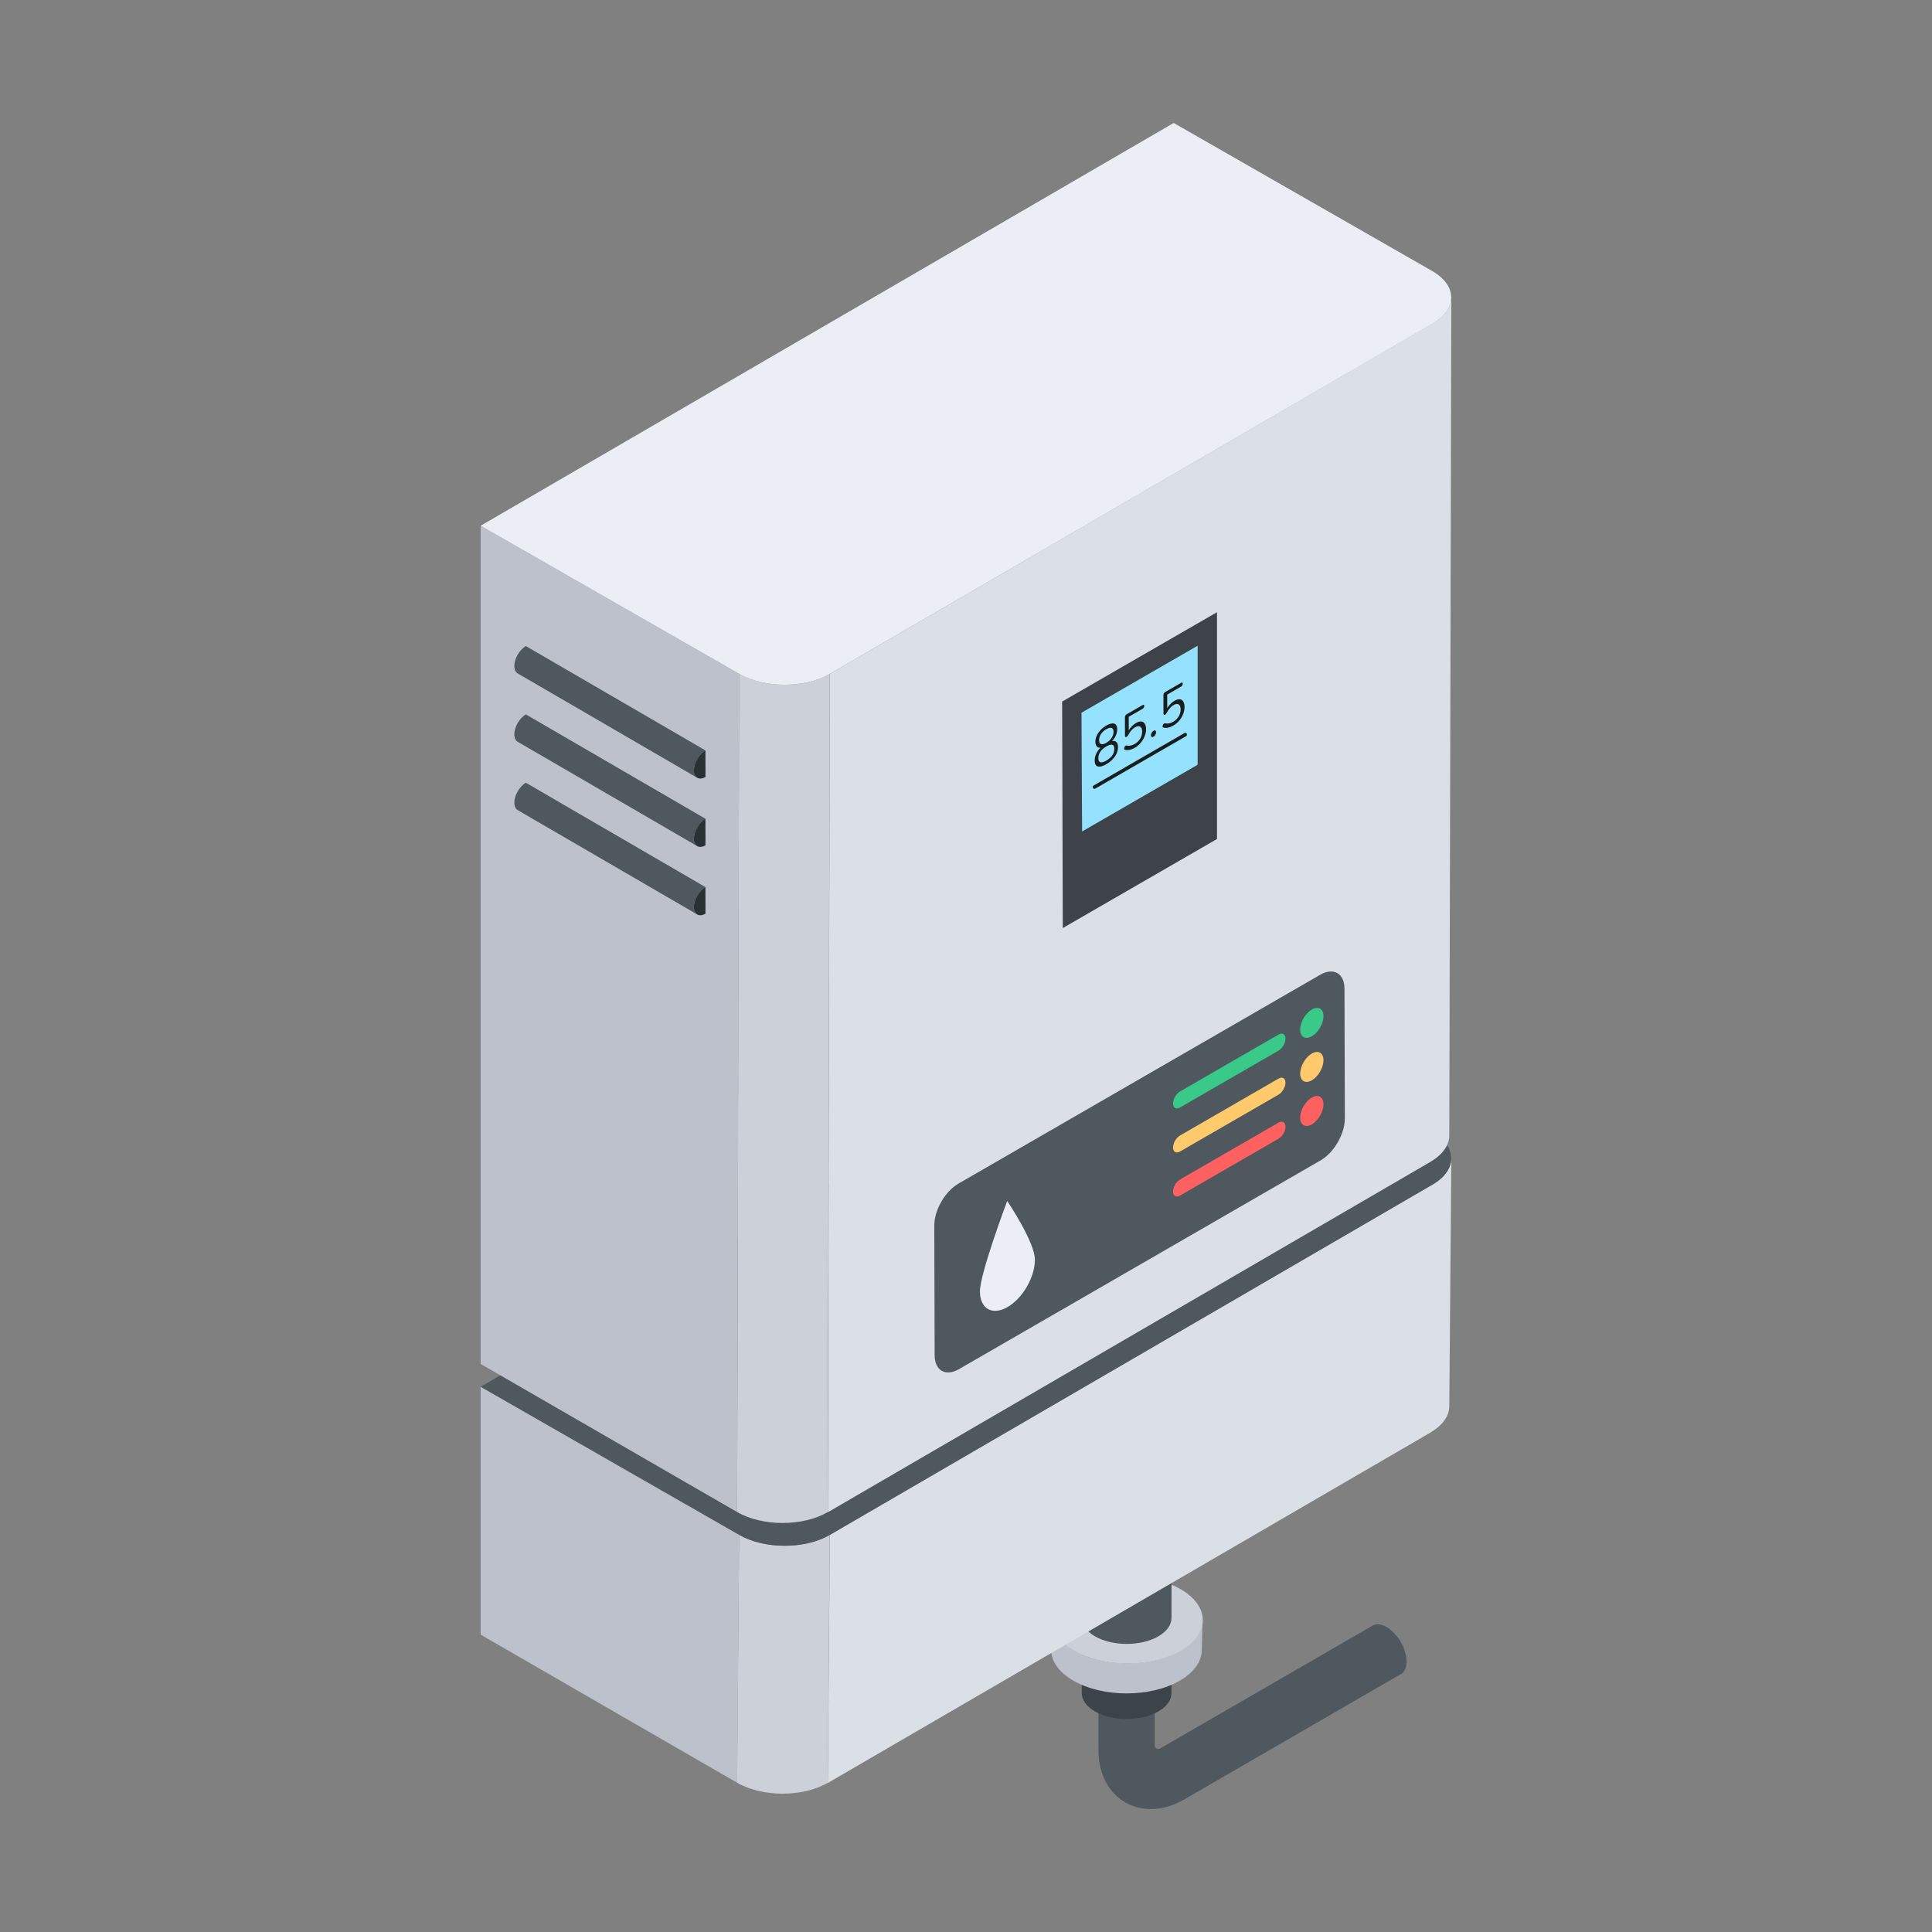<?xml version="1.0" encoding="UTF-8"?> <svg xmlns="http://www.w3.org/2000/svg" id="Layer_1" viewBox="0 0 110 110"><rect x="0" y="0" width="110" height="110" fill="#808080" stroke="none"/><g id="_x38_2"><g><g><g><g><path d="m80.084 94.6c0 .32-.104.552-.264.68-.04.024-.072.048-.112.064l-12.275 7.104c-2.386 1.389-4.89.043-4.89-2.801l-.008-6.992c0-.24.16-.472.472-.656.966-.57 2.7-.193 2.729.632.005 5.184.006 5.818.007 6.743 0.0.157.168.257.305.179 2.245-1.293 12.027-6.953 12.027-6.953.032-.024.072-.048.104-.064.208-.096.472-.072.768.104.632.36 1.136 1.232 1.136 1.961z" fill="#4f575f"></path></g></g></g><g><g><path d="m66.727 86.473-.028 9.93c-.001.376-.249.751-.744 1.039-.993.577-2.609.579-3.612 0-.503-.29-.754-.672-.753-1.054l.028-9.93c-.001.381.25.763.753 1.054 1.003.579 2.62.577 3.612-0.0.495-.288.743-.663.744-1.039z" fill="#3d4449"></path></g></g><g><g><g><g><path d="m68.472 92.229-.047 1.714c-.002.631-.418 1.261-1.25 1.745-1.667.969-4.382.973-6.066 0-.845-.488-1.266-1.129-1.264-1.769l.047-1.714c-.002.64.42 1.282 1.264 1.769 1.685.973 4.399.969 6.066-0.0.832-.483 1.248-1.114 1.25-1.745z" fill="#bcc1cb"></path></g></g><g><g><ellipse cx="64.179" cy="92.217" fill="#ccd0d9" rx="2.485" ry="4.29" transform="matrix(.003 -1 1 .003 -28.219 156.136)"></ellipse></g></g></g></g><g><g><path d="m66.727 82.195-.028 9.93c-.001.376-.249.751-.744 1.039-.993.577-2.609.579-3.612 0-.503-.29-.754-.672-.753-1.054l.028-9.93c-.001.381.25.763.753 1.054 1.003.579 2.62.577 3.612-0.0.495-.288.743-.663.744-1.039z" fill="#4f575f"></path></g></g></g><g><g><g><g><g><g><g><g><path d="m82.633 65.964-.117 14.107c0 .537-.369 1.073-1.073 1.493l-34.311 19.951.117-14.124 34.311-19.951c.705-.403 1.057-.939 1.073-1.476z" fill="#dbdfe6"></path></g></g><g><g><path d="m42.086 87.387-.116 14.115-14.602-8.431v-14.115z" fill="#bcc1cb"></path></g></g><g><g><path d="m47.241 87.393-.116 14.115c-1.415.822-3.721.822-5.156-.006l.116-14.115c1.435.829 3.741.829 5.156.006z" fill="#ccd0d9"></path></g></g><g><g><path d="m81.544 64.455c1.435.829 1.443 2.164.017 2.993l-34.32 19.946c-1.415.822-3.721.822-5.156-.006l-14.718-8.431 39.575-22.932z" fill="#4f575f"></path></g></g></g></g><g><g><g><g><path d="m82.633 16.94-.117 47.719c0 .537-.369 1.073-1.073 1.493l-34.311 19.951.117-47.736 34.311-19.951c.705-.403 1.057-.939 1.073-1.476z" fill="#dbdfe6"></path></g></g><g><g><path d="m42.086 38.363-.116 47.727-14.602-8.431v-47.727z" fill="#bcc1cb"></path></g></g><g><g><path d="m47.241 38.369-.116 47.727c-1.415.822-3.721.822-5.156-.006l.116-47.727c1.435.829 3.741.829 5.156.006z" fill="#ccd0d9"></path></g></g><g><g><path d="m81.544 15.431c1.435.829 1.443 2.164.017 2.993l-34.32 19.946c-1.415.822-3.721.822-5.156-.006l-14.718-8.431 39.458-22.932z" fill="#ebeef4"></path></g></g></g></g></g></g><g><g><path d="m69.29 34.857v12.913l-8.779 5.069-.037-12.895z" fill="#3d4349"></path></g><g><path d="m61.577 40.579 6.611-3.814v6.777l-6.578 3.799z" fill="#95e2fe"></path></g></g><g><g><g><g><g><path d="m39.699 44.284-10.223-5.941c-.118-.069-.191-.215-.192-.423-.001-.417.292-.926.657-1.136l10.223 5.941c-.365.211-.658.719-.657 1.136.001.208.074.355.192.423z" fill="#4f575f"></path></g></g><g><g><path d="m40.164 42.724.004 1.513c-.365.211-.66.042-.662-.377-.001-.417.292-.926.657-1.136z" fill="#2a3134"></path></g></g></g></g><g><g><g><g><path d="m39.699 48.175-10.223-5.941c-.118-.069-.191-.215-.192-.423-.001-.417.292-.926.657-1.136l10.223 5.941c-.365.211-.658.719-.657 1.136.001.208.074.355.192.423z" fill="#4f575f"></path></g></g><g><g><path d="m40.164 46.615.004 1.513c-.365.211-.66.042-.662-.377-.001-.417.292-.926.657-1.136z" fill="#2a3134"></path></g></g></g></g><g><g><g><g><path d="m39.699 52.066-10.223-5.941c-.118-.069-.191-.215-.192-.423-.001-.417.292-.926.657-1.136l10.223 5.941c-.365.211-.658.719-.657 1.136.001.208.074.355.192.423z" fill="#4f575f"></path></g></g><g><g><path d="m40.164 50.507.004 1.513c-.365.211-.66.042-.662-.377-.001-.417.292-.926.657-1.136z" fill="#2a3134"></path></g></g></g></g></g><g><g><g><path d="m75.162 55.502c.763-.44 1.384-.086 1.387.79l.021 7.387c.002.876-.615 1.946-1.378 2.386l-20.59 11.887c-.763.44-1.384.086-1.387-.79l-.021-7.387c-.002-.876.615-1.946 1.378-2.386z" fill="#4f575f"></path></g></g><g><g><g><path d="m74.689 57.477c.366-.211.663-.042.664.378.001.423-.294.934-.66 1.145-.368.212-.665.043-.666-.379-.001-.42.294-.931.662-1.143z" fill="#39c988"></path></g></g><g><g><path d="m72.794 58.904c.217-.125.395-.023.396.231.001.249-.177.556-.393.681l-5.613 3.241c-.217.125-.395.023-.396-.225-.001-.254.177-.561.393-.686z" fill="#39c988"></path></g></g></g><g><g><g><path d="m74.689 59.984c.366-.211.663-.042.664.378.001.423-.294.934-.66 1.145-.368.212-.665.043-.666-.379-.001-.42.294-.931.662-1.143z" fill="#ffca6c"></path></g></g><g><g><path d="m72.794 61.411c.217-.125.395-.023.396.231.001.249-.177.556-.393.681l-5.613 3.241c-.217.125-.395.023-.396-.225-.001-.254.177-.561.393-.686z" fill="#ffca6c"></path></g></g></g><g><g><g><path d="m74.689 62.491c.366-.211.663-.042.664.378.001.423-.294.934-.66 1.145-.368.212-.665.043-.666-.379-.001-.42.294-.931.662-1.143z" fill="#ff6161"></path></g></g><g><g><path d="m72.794 63.918c.217-.125.395-.023.396.231.001.249-.177.556-.393.681l-5.613 3.241c-.217.125-.395.023-.396-.225-.001-.254.177-.561.393-.686z" fill="#ff6161"></path></g></g></g><g><g><path d="m57.346 68.379c.079.117 1.574 2.349 1.577 3.346.003.985-.697 2.198-1.56 2.696-.863.498-1.567.096-1.57-.889-.003-.997 1.475-4.946 1.553-5.153z" fill="#ebeef4"></path></g></g></g></g><g><g><g><path d="m63.577 42.898c-.175.402-.671.719-.944.749-.1.011-.176-.013-.228-.072-.141-.161-.116-.666.26-1.003-.435.061-.455-.813.321-1.261.342-.198.623-.179.624.213.001.224-.105.482-.299.675.368-.096.414.359.267.699zm-.246.109c.077-.111.115-.235.115-.371-.001-.3-.198-.285-.457-.136-.258.149-.455.363-.454.662 0.0.136.039.215.117.237.186.053.556-.214.679-.392m-.754-.866c0.0.121.037.196.11.223.191.072.715-.259.714-.698-.001-.266-.181-.283-.414-.148-.233.134-.41.357-.409.623" fill="#181e1e"></path></g></g><g><g><path d="m65.05 40.146c.034-.019.059-.025.075-.016.041.021.025.117 0.0.158-.017.028-.042.051-.075.071l-.786.454.002.769c.196-.349.712-.699.91-.379.257.415-.136 1.325-.857 1.49-.1.023-.191.022-.272-.004-.11-.022-.012-.266.1-.241.366.086.885-.283.883-.79-.001-.419-.328-.383-.608-.079-.171.187-.17.311-.275.372-.061.035-.096.013-.096-.051l-.003-1.059c-0-.078.037-.137.101-.174z" fill="#181e1e"></path></g></g><g><g><path d="m65.782 41.596c.073.046.048.26-.104.348-.151.087-.182-.092-.106-.227.039-.069.147-.162.21-.121z" fill="#181e1e"></path></g></g><g><g><path d="m67.242 38.881c.034-.019.059-.025.075-.016.041.021.025.117 0.0.158-.017.028-.042.051-.075.071l-.786.454.002.769c.194-.345.711-.7.91-.379.184.297.035 1.026-.557 1.368-.167.097-.388.176-.573.117-.09-.018-.041-.175.035-.228.002-.001.004-.003.006-.004.018-.011.038-.014.059-.009.372.087.885-.285.883-.79-.002-.539-.53-.308-.782.177-.082.156-.196.171-.196.065l-.003-1.059c-0-.078.038-.137.1-.174z" fill="#181e1e"></path></g></g></g><g><path d="m62.265 44.725 5.169-2.985c.048-.027.108-.012.136.037.028.048.011.109-.037.136l-5.169 2.985c-.113.067-.215-.107-.1-.173z" fill="#181e1e"></path></g></g></g></svg> 